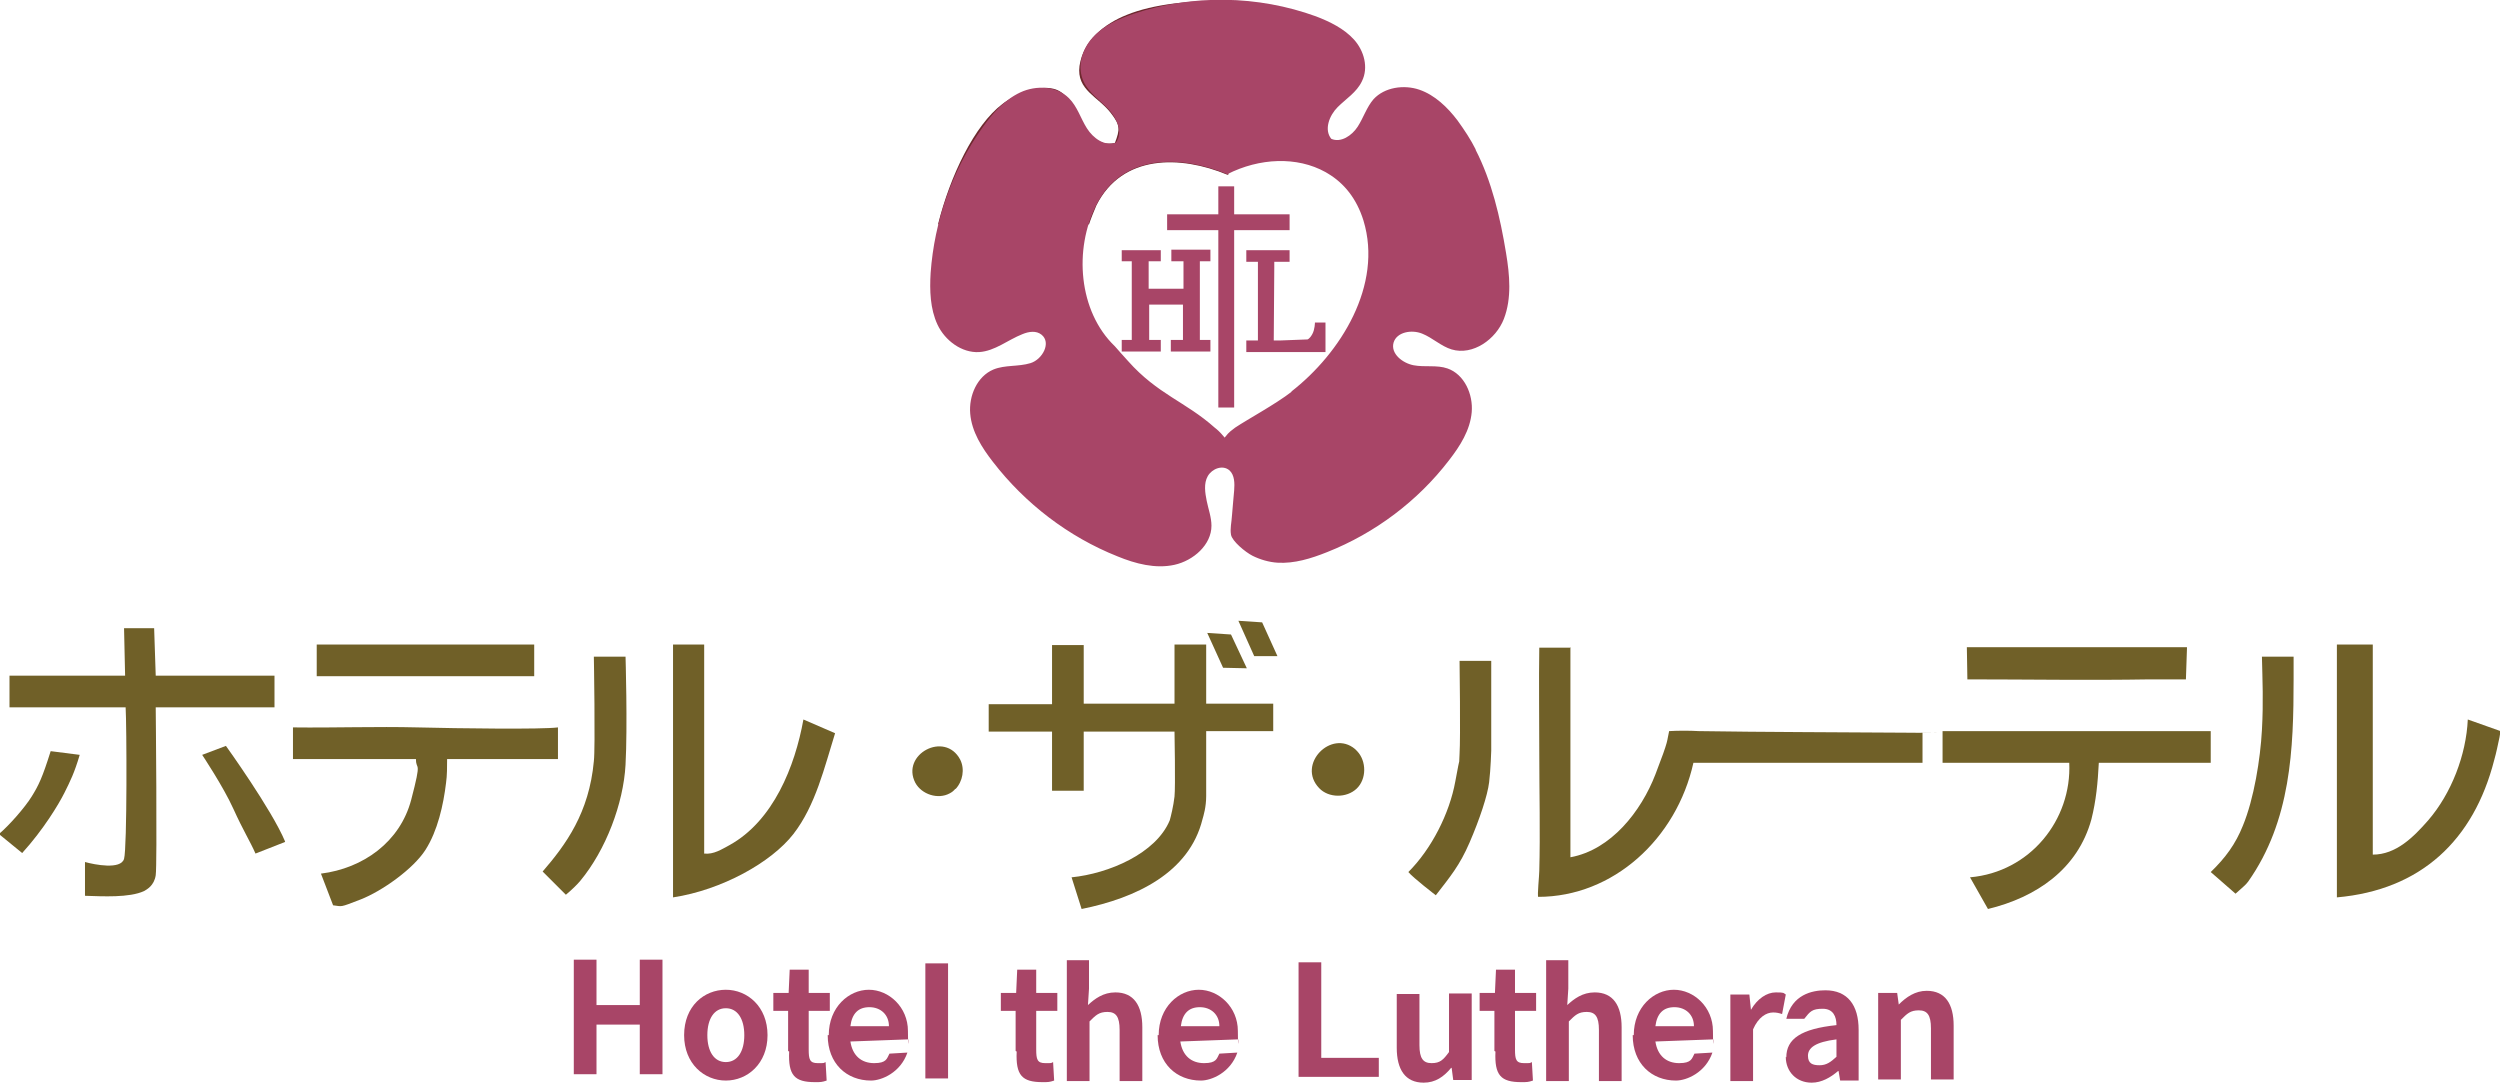 <?xml version="1.0" encoding="UTF-8"?>
<svg id="_レイヤー_1" data-name="レイヤー_1" xmlns="http://www.w3.org/2000/svg" version="1.1" viewBox="0 0 473.6 205.2">
  <!-- Generator: Adobe Illustrator 29.1.0, SVG Export Plug-In . SVG Version: 2.1.0 Build 142)  -->
  <defs>
    <style>
      .st0 {
        fill: #706028;
      }

      .st1 {
        fill: #a84567;
      }

      .st2 {
        fill: #6d282e;
      }
    </style>
  </defs>
  <path class="st2" d="M232.7.2c-7-.2-14.3.6-19.2,2.6-4.3,1.7-8.3,4.9-9,9.7-.6,4.6,3.6,5.8,6,9,1.7,2.2,1.7,3,.7,5.6-6.7,1.3-6.5-9.2-11.7-10.3-2.9-.7-7.3,1.1-9.6,2.9-5.3,4-9.9,13.6-12.2,22.8h28.6c.4-1.2.9-2.4,1.4-3.6,4.9-9.7,15.9-9.5,24.8-5.8,0,0,.1,0,.2,0V.2Z"/>
  <path class="st1" d="M279.6,28.4c-1-2-2.2-3.8-3.5-5.6-1.9-2.5-4.3-4.8-7.2-5.8s-6.6-.5-8.7,1.8c-1.3,1.5-1.9,3.5-3,5.2s-3.2,3.1-5,2.3c-1.4-1.7-.4-4.4,1.2-6s3.6-2.8,4.6-4.9c1.3-2.6.4-5.8-1.5-7.9s-4.6-3.4-7.2-4.4c-11-4-23.4-4.2-34.5-.5-2.9,1-5.7,2.2-7.8,4.5s-3,5.6-1.7,8.4c1,2.1,3.1,3.5,4.7,5.2s2.8,4.4,1.4,6.3c-2.1.8-4.3-.8-5.5-2.7s-1.8-4.1-3.4-5.7c-2.3-2.3-6.2-2.5-9.2-1.1s-5.3,4-7.2,6.7c-5.7,8-9.1,17.7-9.8,27.5-.2,3.3-.1,6.8,1.3,9.8s4.6,5.4,7.9,5.2c3-.2,5.4-2.3,8.2-3.4,1.2-.5,2.6-.7,3.6.1,1.9,1.5.2,4.7-2.1,5.4s-4.8.3-7,1.2c-3.1,1.3-4.7,5-4.4,8.4s2.2,6.4,4.3,9.1c6.1,7.9,14.3,14.2,23.6,17.9,3.4,1.4,7.2,2.4,10.8,1.6s7-3.8,7-7.4c0-1.6-.6-3.2-.9-4.7s-.6-3.3.2-4.7,2.8-2.2,4.1-1.1c1,.9,1,2.5.9,3.8-.1,1.5-.3,3-.4,4.6s-.4,2.6-.2,3.8,2.7,3.3,4.1,4,3.1,1.2,4.7,1.3c3.2.2,6.4-.8,9.4-2,9.1-3.6,17.2-9.7,23.1-17.4,2.1-2.7,4-5.7,4.3-9.1s-1.4-7.2-4.6-8.3c-2-.7-4.3-.2-6.4-.6s-4.4-2.2-3.8-4.3c.6-2,3.4-2.5,5.4-1.7s3.6,2.4,5.6,3c4,1.2,8.4-1.9,9.9-5.8s1.1-8.3.4-12.5c-1.1-6.7-2.7-13.6-5.8-19.6ZM244.7,74.2c-3.1,2.4-8.3,5.2-10.7,6.8-.6.5-1.1.7-2,1.9-1-1.2-1.4-1.5-1.9-1.9-5.5-4.9-10.8-6.3-16.4-12.6-.3-.3-2.5-2.8-2.5-2.8-6.9-6.6-7.8-18.4-3.5-26.8,4.9-9.7,15.9-9.5,24.8-5.8,6.1-3.1,13.2-3.4,18.6-.4.2.1.3.2.5.3h0c3,1.8,5.4,4.7,6.7,8.9,3.7,12.2-4.3,25.1-13.7,32.4Z"/>
  <g>
    <path class="st0" d="M297.5,122.8v39.6c7.7-1.4,13.4-8.7,16.1-15.7s2.1-6.1,2.6-8.2c1.7-.1,3.9-.1,5.6,0,12.7.2,25.9.2,39,.3s1.2,0,3.4,0v5.7s-43.4,0-43.4,0c-3.2,14.4-15.2,25.4-29.4,25.4-.2-.2.2-4.1.2-4.9.2-7.2,0-15,0-22.4s-.1-13.2,0-19.9h6Z"/>
    <path class="st0" d="M205.3,122.1v11.2h17.2v-11.2h6v11.2h12.7v5.2h-12.7s0,9.5,0,12.3c0,2.1-.5,3.7-.7,4.4-2.5,10.1-12.5,14.9-22.9,17l-1.9-6c7-.7,16-4.5,18.6-10.8.2-.7.7-2.7.9-4.5s0-12.3,0-12.3h-17.2v11.2h-6v-11.2h-12v-5.2h12v-11.2h6Z"/>
    <path class="st0" d="M23.1,128h.6l-.2-9h5.7s.3,9,.3,9h22.5v6h-22.5s.3,29.8,0,31.8-1.7,2.7-2.2,3c-2.8,1.3-7.9,1-11.2.9v-6.4c1.8.5,6.8,1.5,7.4-.6s.5-25.4.3-28.7H1.8v-6h21.3Z"/>
    <path class="st0" d="M442.8,122.1h6.7c0,5.6,0,11.2,0,16.9s0,2.9,0,4.4c0,7.3,0,12.5,0,18.5,4.4,0,7.7-3.3,10.5-6.5,4.4-5.1,7.2-12.4,7.5-19.1l6.2,2.2-.2,1.2c-.3,1.4-.6,2.9-1,4.3-3.9,15.2-13.9,24.6-29.8,26v-47.9Z"/>
    <path class="st0" d="M418.8,138.5v6h-21.2c-.2,3.8-.5,7.1-1.4,10.7-2.6,9.5-10.5,14.8-19.6,17l-3.4-6c11.4-1,19.3-10.9,18.8-21.7h-24v-6h50.9Z"/>
    <path class="st0" d="M133.4,122.1v39.6c1.8.2,3.3-.8,4.8-1.6,8.3-4.6,12.4-14.9,14-23.8l6,2.6c-2,6.4-3.7,13.7-7.9,19.1s-13.6,10.6-22.8,12v-47.9h6Z"/>
    <path class="st0" d="M55.5,143.8v-6c7.9.1,15.8-.2,23.6,0s23.6.4,26.6,0v6s-21,0-21,0c0,1.3,0,3.2-.2,4.5-.5,4.2-1.6,9.1-3.9,12.7s-8.2,7.8-12.3,9.4-3.4,1.3-5.2,1.1l-2.3-6c8-1,15-6,17.1-14s.9-5.3.9-7.7h-23.2Z"/>
    <path class="st0" d="M118.5,124.3s.4,13.3,0,20.6-3.7,16.1-8.6,22c-.6.7-1.5,1.6-2.7,2.6l-4.4-4.4c4.4-5.1,8.8-11.1,9.7-20.9.3-2.4,0-19.8,0-19.8h6Z"/>
    <path class="st0" d="M282.5,125.1v17.1c0,0-.1,3.5-.4,6s-1.8,7-3.7,11.4-3.7,6.5-6.4,10c0,0-4.3-3.3-5.2-4.4,4.4-4.4,7.8-11.1,8.9-17.2s.6-2.2.8-5.2,0-17.6,0-17.6h6Z"/>
    <path class="st0" d="M434.5,124.3c0,1.9,0,2.7,0,4.4,0,13.2-.5,26.8-8.6,38.3-.5.7-1.1,1.1-2.4,2.3l-4.7-4.1c2.8-2.7,4.7-5.3,6.1-8.8,2.1-5.1,3.3-12.6,3.6-18.1s.1-9.3,0-13.9h6Z"/>
    <path class="st0" d="M414.3,122.8l-.2,5.9c-1.5,0-2.8,0-4.3,0s-1.7,0-2.6,0c-11.2.2-23.3,0-34.5,0,0-2-.1-4.3-.1-6.1h41.7Z"/>
    <path class="st0" d="M101.2,122.1v6s-41.2,0-41.2,0v-6c6.9,0,13.8,0,20.6,0"/>
    <path class="st0" d="M54,159.5l-5.6,2.2c-1-2.3-2.3-4.3-4.2-8.5s-5.9-10.2-5.9-10.2l4.5-1.7s8.7,12.1,11.2,18.1Z"/>
    <path class="st0" d="M15.1,143c-1,3.4-1.8,5-2.9,7.2s-4,7-8,11.4l-4.4-3.6c1.9-1.6,4.9-5,6.2-7.1s2-3.5,3.6-8.6l5.5.7Z"/>
    <path class="st0" d="M181,149.4c-.3.4-.7.7-1.1.9-2.2,1.2-5.3.2-6.5-2-2.8-5.4,5.6-9.9,8.5-4.4.9,1.8.5,4.1-.9,5.6Z"/>
    <path class="st0" d="M256.7,141.9c.1.1.3.3.4.4,1.8,1.9,1.8,5.3-.1,7.1s-5.3,1.8-7.1-.1c-4.3-4.5,2.3-11.2,6.8-7.4Z"/>
    <polygon class="st0" points="242 124.3 237.6 124.3 234.6 117.6 239.1 117.9 242 124.3"/>
    <polygon class="st0" points="236.2 126.6 231.7 126.5 228.7 119.9 233.2 120.2 236.2 126.6"/>
  </g>
  <g>
    <path class="st1" d="M229.3,49.6c0-.8,0-1.5,0-2.3h-7.4c0,.6,0,1.5,0,2.2.7,0,1.6,0,2.3,0v5.2s-3.1,0-3.1,0h0s-.2,0-.2,0h-.2s0,0,0,0h-3.1s0-5.2,0-5.2c.7,0,1.5,0,2.3,0,0-.7,0-1.6,0-2.1h-7.4c0,.6,0,1.3,0,2.1.7,0,1.9,0,1.9,0v14.9c0,0-1.9,0-1.9,0v2.2s7.4,0,7.4,0v-2.2s-2.2,0-2.2,0v-6.7s3,0,3,0h3.4v6.7s-2.3,0-2.3,0v2.2s7.5,0,7.5,0v-2.2s-2,0-2,0v-14.9c0,0,1.3,0,2,0Z"/>
    <polygon class="st1" points="230.8 43.6 221.1 43.6 221.1 40.6 230.8 40.6 230.8 35.3 233.8 35.3 233.8 40.6 244.3 40.6 244.3 43.6 233.8 43.6 233.8 77.2 230.8 77.2 230.8 43.6"/>
    <path class="st1" d="M236.1,66.7v-2.2s2.2,0,2.2,0v-14.9s-2.2,0-2.2,0v-2.2s8.2,0,8.2,0v2.2s-2.9,0-2.9,0v1.1s-.1,13.8-.1,13.8h1.2s5.2-.2,5.2-.2c0,0,.4-.1.9-1s.5-2.2.5-2.2h2s0,4.4,0,4.4v1.2c0,0-14.9,0-14.9,0Z"/>
  </g>
  <g>
    <path class="st1" d="M108.7,181.8h4.3v8.6h8.2v-8.6h4.3v21.7h-4.3v-9.4h-8.2v9.4h-4.3v-21.7Z"/>
    <path class="st1" d="M129.6,196.1c0-5.5,3.8-8.6,7.9-8.6s7.9,3.2,7.9,8.6-3.8,8.6-7.9,8.6-7.9-3.2-7.9-8.6ZM141,196.1c0-3.1-1.3-5.1-3.5-5.1s-3.5,2-3.5,5.1,1.3,5.1,3.5,5.1,3.5-2,3.5-5.1Z"/>
    <path class="st1" d="M149.3,199.1v-7.6s-2.8,0-2.8,0v-3.4h2.9s.2-4.4.2-4.4h3.6v4.4h4v3.4h-4v7.3c0,1.9.2,2.6,1.7,2.6s1,0,1.5-.2l.2,3.5c-.9.3-1.1.3-2.2.3-3.9,0-5.1-1.3-4.9-5.8Z"/>
    <path class="st1" d="M192.4,199.1v-7.6s-2.8,0-2.8,0v-3.4h2.9s.2-4.4.2-4.4h3.6v4.4h4v3.4h-4v7.3c0,1.9.2,2.6,1.7,2.6s1,0,1.5-.2l.2,3.5c-.9.3-1.1.3-2.2.3-3.9,0-5.1-1.3-4.9-5.8Z"/>
    <path class="st1" d="M283.1,199.1v-7.6s-2.8,0-2.8,0v-3.4h2.9s.2-4.4.2-4.4h3.6v4.4h4v3.4h-4v7.3c0,1.9.2,2.6,1.7,2.6s1,0,1.5-.2l.2,3.5c-.9.3-1.1.3-2.2.3-3.9,0-5.1-1.3-4.9-5.8Z"/>
    <path class="st1" d="M157,196.1c0-5.3,3.8-8.6,7.6-8.6s7.4,3.3,7.4,7.8.2,1.2,0,1.6l-10.9.4c.4,2.7,2.1,4.1,4.5,4.1s2.4-.9,2.9-1.8l3.4-.2c-1.3,3.8-4.9,5.3-6.9,5.3-4.6,0-8.2-3.2-8.2-8.6ZM168.4,194.4c0-2.2-1.6-3.6-3.7-3.6s-3.3,1.2-3.6,3.6h7.3Z"/>
    <path class="st1" d="M219.5,196.1c0-5.3,3.8-8.6,7.6-8.6s7.4,3.3,7.4,7.8.2,1.2,0,1.6l-10.9.4c.4,2.7,2.1,4.1,4.5,4.1s2.4-.9,2.9-1.8l3.4-.2c-1.3,3.8-4.9,5.3-6.9,5.3-4.6,0-8.2-3.2-8.2-8.6ZM231,194.4c0-2.2-1.6-3.6-3.7-3.6s-3.3,1.2-3.6,3.6h7.3Z"/>
    <path class="st1" d="M309.5,196.1c0-5.3,3.8-8.6,7.6-8.6s7.4,3.3,7.4,7.8.2,1.2,0,1.6l-10.9.4c.4,2.7,2.1,4.1,4.5,4.1s2.4-.9,2.9-1.8l3.4-.2c-1.3,3.8-4.9,5.3-6.9,5.3-4.6,0-8.2-3.2-8.2-8.6ZM320.9,194.4c0-2.2-1.6-3.6-3.7-3.6s-3.3,1.2-3.6,3.6h7.3Z"/>
    <rect class="st1" x="175.3" y="182.5" width="4.3" height="21.8"/>
    <path class="st1" d="M202,181.9h4.3v5.4l-.2,3.1c1.3-1.2,2.9-2.4,5.2-2.4,3.5,0,5.1,2.5,5.1,6.6v10.2h-4.3v-9.7c0-2.5-.7-3.4-2.3-3.4s-2.2.6-3.4,1.8v11.3h-4.3v-22.9Z"/>
    <path class="st1" d="M292.8,181.9h4.3v5.4l-.2,3.1c1.3-1.2,2.9-2.4,5.2-2.4,3.5,0,5.1,2.5,5.1,6.6v10.2h-4.3v-9.7c0-2.5-.7-3.4-2.3-3.4s-2.2.6-3.4,1.8v11.3h-4.3v-22.9Z"/>
    <path class="st1" d="M246,182.3h4.3v18.1h10.9v3.6h-15.2v-21.7Z"/>
    <path class="st1" d="M264.6,198.6v-10.3h4.3v9.7c0,2.5.7,3.4,2.3,3.4s2.2-.6,3.3-2.1v-11.1h4.3v16.4h-3.5l-.3-2.3h-.1c-1.4,1.7-3,2.8-5.2,2.8-3.5,0-5.1-2.5-5.1-6.6Z"/>
    <path class="st1" d="M327.9,188.4h3.5l.3,2.9h0c1.2-2.1,3-3.3,4.7-3.3s1.4.1,1.9.4l-.7,3.7c-.6-.2-1.1-.3-1.7-.3-1.3,0-2.8.9-3.8,3.2v9.8h-4.3v-16.4Z"/>
    <path class="st1" d="M338.4,200.3c0-3.5,2.8-5.4,9.5-6.1,0-1.6-.6-3.1-2.6-3.1s-2.4.5-3.5,1.9h-3.4c1.1-4.6,4.9-5.4,7.4-5.4,4.2,0,6.3,2.8,6.3,7.5v9.6h-3.5l-.3-1.8h-.1c-1.4,1.2-3.1,2.2-5,2.2-2.9,0-4.9-2.1-4.9-4.9ZM347.9,200.2v-3.3c-4,.5-5.4,1.6-5.4,3.1s.9,1.8,2.2,1.8,2.1-.6,3.2-1.6Z"/>
    <path class="st1" d="M355.9,188.1h3.5l.3,2.2h0c1.4-1.4,3.1-2.6,5.3-2.6,3.5,0,5.1,2.5,5.1,6.6v10.2h-4.3v-9.7c0-2.5-.7-3.4-2.3-3.4s-2.2.6-3.4,1.8v11.3h-4.3v-16.4Z"/>
  </g>
  <path d="M108.7,73.9"/>
</svg>